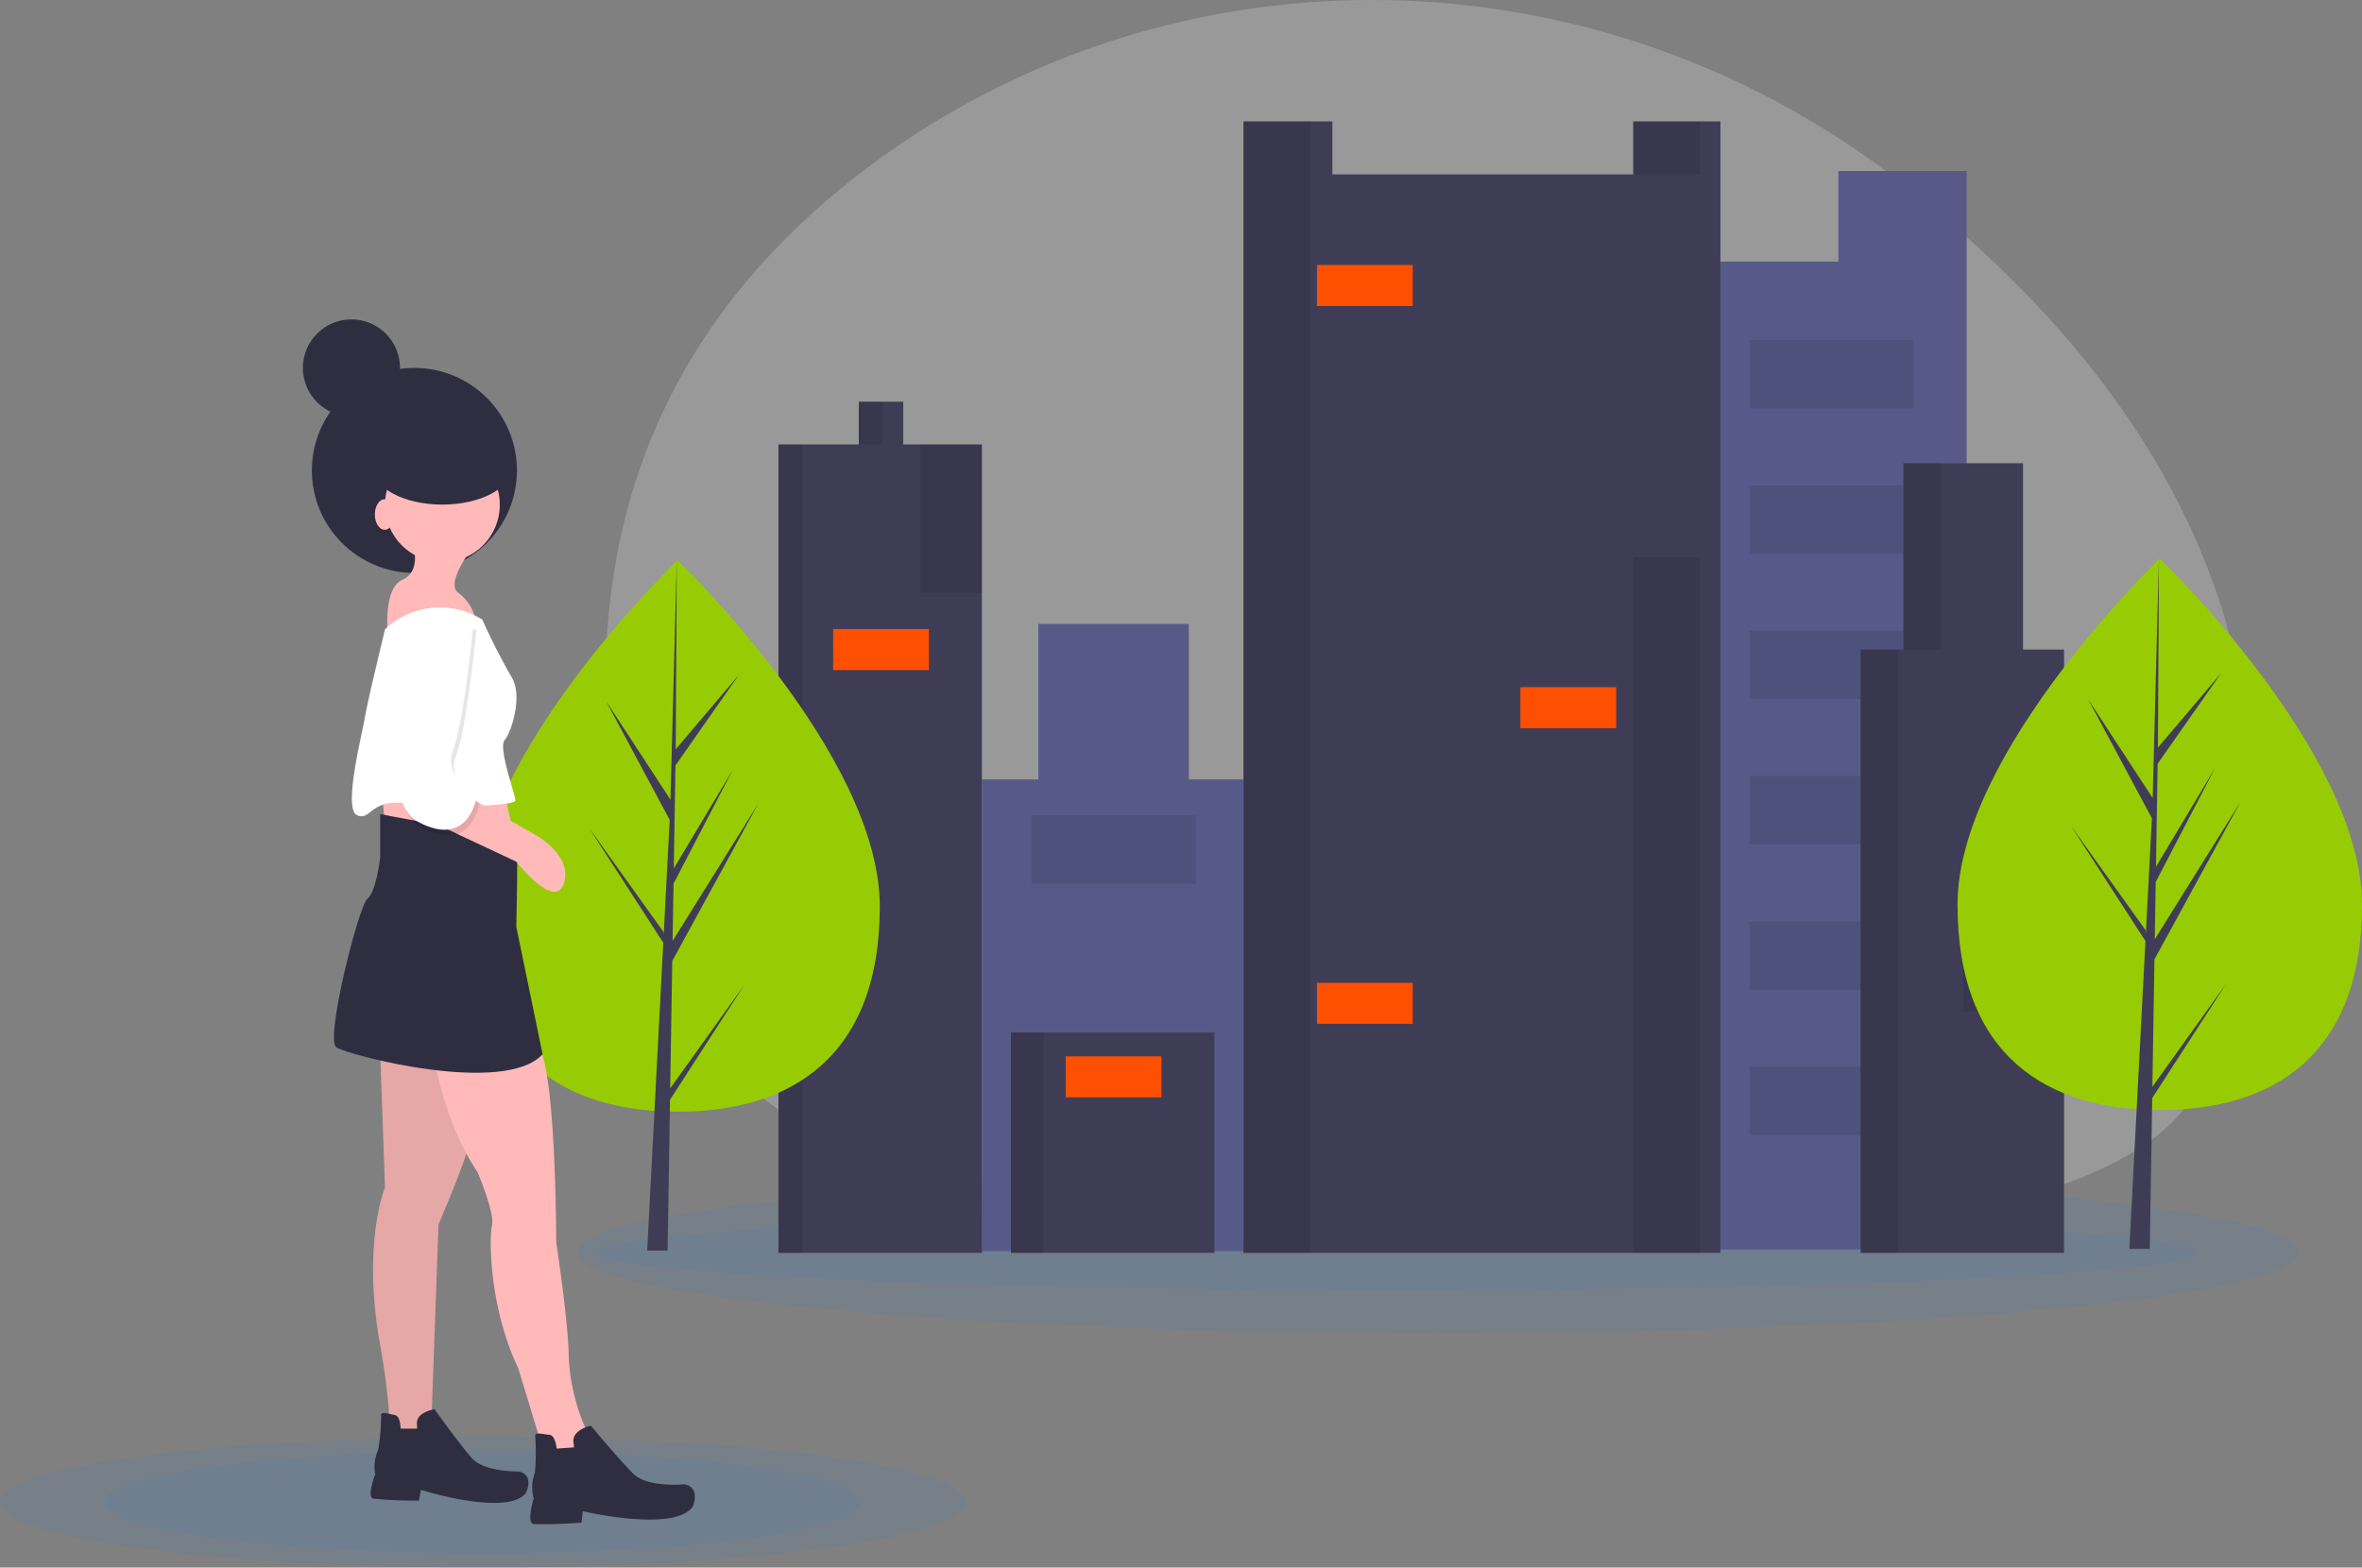 <svg xmlns="http://www.w3.org/2000/svg" width="239.633" height="159.069" viewBox="0 0 239.633 159.069">
  <rect x="0" y="0" width="239.633" height="159.069" fill="#808080" stroke="none"/>
  <g id="Groupe_310" data-name="Groupe 310" transform="translate(-110 0)">
    <path id="Tracé_560" data-name="Tracé 560" d="M500.807,18.216C470.282-5.313,427.814-6.275,396.832,16.651c-16.378,12.119-29.075,30.66-26.765,58.891.817,9.986,3.089,18.178,6.4,24.884,13.428,27.186,68.581,26.139,71.644,26.135q2.977,0,5.953.133c6.951.319,64.391,1.653,76.092-14.511,2.986-5.743,5.161-12.943,6.208-21.912C540.177,57.608,521.139,33.889,500.807,18.216Z" transform="translate(-198.338 0)" fill="#fff" opacity="0.197"/>
    <ellipse id="Ellipse_282" data-name="Ellipse 282" cx="87.287" cy="8.194" rx="87.287" ry="8.194" transform="translate(168.576 118.891)" fill="#2d7dd2" opacity="0.1"/>
    <ellipse id="Ellipse_283" data-name="Ellipse 283" cx="81.184" cy="3.846" rx="81.184" ry="3.846" transform="translate(170.416 123.239)" fill="#2d7dd2" opacity="0.1"/>
    <path id="Tracé_561" data-name="Tracé 561" d="M859.816,73.342v9.192H847.849v100.25h24.976V73.342Z" transform="translate(-563.305 -55.992)" fill="#575a89"/>
    <path id="Tracé_562" data-name="Tracé 562" d="M552.1,283.422V267.639H536.833v15.783h-5.724v47.87h26.537v-47.87Z" transform="translate(-321.492 -204.327)" fill="#575a89"/>
    <rect id="Rectangle_1480" data-name="Rectangle 1480" width="20.64" height="22.374" transform="translate(212.565 104.765)" fill="#3f3d56"/>
    <rect id="Rectangle_1481" data-name="Rectangle 1481" width="3.295" height="22.374" transform="translate(212.565 104.765)" opacity="0.1"/>
    <path id="Tracé_563" data-name="Tracé 563" d="M682.832,52.079v5.377H652.306V52.079h-9.019V166.9h48.391V52.079Z" transform="translate(-407.134 -39.759)" fill="#3f3d56"/>
    <rect id="Rectangle_1482" data-name="Rectangle 1482" width="6.764" height="5.377" transform="translate(275.698 12.32)" opacity="0.1"/>
    <rect id="Rectangle_1483" data-name="Rectangle 1483" width="6.764" height="114.819" transform="translate(236.153 12.32)" opacity="0.1"/>
    <path id="Tracé_564" data-name="Tracé 564" d="M456.52,176.659v-4.336h-4.51v4.336h-8.152V258.7H464.5V176.659Z" transform="translate(-254.881 -131.559)" fill="#3f3d56"/>
    <rect id="Rectangle_1484" data-name="Rectangle 1484" width="2.428" height="4.336" transform="translate(197.129 40.764)" opacity="0.1"/>
    <rect id="Rectangle_1485" data-name="Rectangle 1485" width="2.428" height="82.038" transform="translate(188.977 45.1)" opacity="0.1"/>
    <rect id="Rectangle_1486" data-name="Rectangle 1486" width="6.764" height="70.591" transform="translate(275.698 56.548)" opacity="0.1"/>
    <rect id="Rectangle_1487" data-name="Rectangle 1487" width="6.244" height="15.09" transform="translate(203.372 45.1)" opacity="0.1"/>
    <rect id="Rectangle_1488" data-name="Rectangle 1488" width="9.713" height="4.163" transform="translate(243.611 26.889)" fill="#ff4f00"/>
    <rect id="Rectangle_1489" data-name="Rectangle 1489" width="9.713" height="4.163" transform="translate(264.251 69.729)" fill="#ff4f00"/>
    <rect id="Rectangle_1490" data-name="Rectangle 1490" width="9.713" height="4.163" transform="translate(243.611 99.735)" fill="#ff4f00"/>
    <rect id="Rectangle_1491" data-name="Rectangle 1491" width="9.713" height="4.163" transform="translate(194.527 63.832)" fill="#ff4f00"/>
    <rect id="Rectangle_1492" data-name="Rectangle 1492" width="9.713" height="4.163" transform="translate(218.115 107.193)" fill="#ff4f00"/>
    <rect id="Rectangle_1493" data-name="Rectangle 1493" width="16.65" height="6.938" transform="translate(214.646 82.738)" opacity="0.1"/>
    <rect id="Rectangle_1494" data-name="Rectangle 1494" width="16.65" height="6.938" transform="translate(287.492 34.52)" opacity="0.1"/>
    <rect id="Rectangle_1495" data-name="Rectangle 1495" width="16.65" height="6.938" transform="translate(287.492 49.263)" opacity="0.1"/>
    <rect id="Rectangle_1496" data-name="Rectangle 1496" width="16.65" height="6.938" transform="translate(287.492 64.006)" opacity="0.1"/>
    <rect id="Rectangle_1497" data-name="Rectangle 1497" width="16.65" height="6.938" transform="translate(287.492 78.748)" opacity="0.1"/>
    <rect id="Rectangle_1498" data-name="Rectangle 1498" width="16.65" height="6.938" transform="translate(287.492 93.491)" opacity="0.1"/>
    <rect id="Rectangle_1499" data-name="Rectangle 1499" width="16.65" height="6.938" transform="translate(287.492 108.234)" opacity="0.1"/>
    <path id="Tracé_565" data-name="Tracé 565" d="M924.447,217.623V198.718H912.306v18.905H907.97v61.225h20.64V217.623Z" transform="translate(-609.204 -151.71)" fill="#3f3d56"/>
    <rect id="Rectangle_1500" data-name="Rectangle 1500" width="3.816" height="18.905" transform="translate(303.102 47.008)" opacity="0.1"/>
    <rect id="Rectangle_1501" data-name="Rectangle 1501" width="3.816" height="61.225" transform="translate(298.766 65.914)" opacity="0.1"/>
    <rect id="Rectangle_1502" data-name="Rectangle 1502" width="10.233" height="6.07" transform="translate(309.173 96.613)" opacity="0.1"/>
    <rect id="Rectangle_1503" data-name="Rectangle 1503" width="9.713" height="4.163" transform="translate(309.519 87.594)" fill="#ff6584"/>
    <path id="Tracé_566" data-name="Tracé 566" d="M990.567,274.74c0,15.452-9.186,20.848-20.518,20.848s-20.517-5.4-20.517-20.848,20.517-35.11,20.517-35.11S990.567,259.288,990.567,274.74Z" transform="translate(-640.934 -182.944)" fill="#97cc04"/>
    <path id="Tracé_567" data-name="Tracé 567" d="M1006.492,293.224l.21-12.932,8.745-16-8.712,13.97.094-5.815,6.027-11.575-6,10.036h0l.17-10.458,6.454-9.215-6.427,7.571.106-19.177-.667,25.386.055-1.047-6.562-10.044,6.456,12.054-.611,11.68-.018-.31-7.564-10.57,7.542,11.665-.077,1.461-.014.022.006.12-1.551,29.633h2.073l.249-15.306L1014,282.738Z" transform="translate(-678.125 -182.944)" fill="#3f3d56"/>
    <path id="Tracé_568" data-name="Tracé 568" d="M354.893,275.447c0,15.452-9.186,20.848-20.518,20.848s-20.518-5.4-20.518-20.848,20.518-35.11,20.518-35.11S354.893,259.995,354.893,275.447Z" transform="translate(-155.634 -183.483)" fill="#97cc04"/>
    <path id="Tracé_569" data-name="Tracé 569" d="M370.819,293.931l.21-12.932,8.745-16-8.712,13.97.094-5.815,6.027-11.575-6,10.036h0l.17-10.458,6.454-9.215-6.427,7.571.106-19.177-.667,25.386.055-1.047-6.562-10.044,6.457,12.054-.611,11.68-.018-.31-7.565-10.57,7.542,11.665-.076,1.461-.014.022.006.12-1.551,29.633h2.072l.249-15.306,7.523-11.636Z" transform="translate(-192.825 -183.483)" fill="#3f3d56"/>
    <ellipse id="Ellipse_284" data-name="Ellipse 284" cx="48.967" cy="6.624" rx="48.967" ry="6.624" transform="translate(110 145.821)" fill="#2d7dd2" opacity="0.1"/>
    <ellipse id="Ellipse_285" data-name="Ellipse 285" cx="38.322" cy="5.184" rx="38.322" ry="5.184" transform="translate(120.645 147.261)" fill="#2d7dd2" opacity="0.1"/>
    <circle id="Ellipse_286" data-name="Ellipse 286" cx="10.402" cy="10.402" r="10.402" transform="translate(141.641 37.336)" fill="#2f2e41"/>
    <circle id="Ellipse_287" data-name="Ellipse 287" cx="5.822" cy="5.822" r="5.822" transform="translate(149.062 45.406)" fill="#ffb9b9"/>
    <path id="Tracé_570" data-name="Tracé 570" d="M278.415,229.485s1.48,3.552-.79,4.539-1.382,6.809-1.382,6.809l8.881-1.875a4.492,4.492,0,0,0-1.776-3.552c-1.776-1.086,2.368-5.921,2.368-5.921Z" transform="translate(-126.787 -175.199)" fill="#ffb9b9"/>
    <path id="Tracé_571" data-name="Tracé 571" d="M273.877,338.852l.3,3.256,13.322,2.27-1.283-6.019Z" transform="translate(-125.111 -258.318)" fill="#ffb9b9"/>
    <path id="Tracé_572" data-name="Tracé 572" d="M270.712,443.343l.493,13.815s-2.368,5.625-.493,15.986.493,13.223.493,13.223l6.71.888-.395-3.849-1.579-3.355.691-19.143s3.059-7.1,3.158-8.486-.2-11.447-.2-11.447Z" transform="translate(-122.143 -336.659)" fill="#ffb9b9"/>
    <path id="Tracé_573" data-name="Tracé 573" d="M270.712,443.343l.493,13.815s-2.368,5.625-.493,15.986.493,13.223.493,13.223l6.71.888-.395-3.849-1.579-3.355.691-19.143s3.059-7.1,3.158-8.486-.2-11.447-.2-11.447Z" transform="translate(-122.143 -336.659)" opacity="0.1"/>
    <path id="Tracé_574" data-name="Tracé 574" d="M272.036,606.467s0-1.283-.592-1.381-1.382-.395-1.382,0a21.583,21.583,0,0,1-.3,3.552,4.1,4.1,0,0,0-.3,2.467s-.888,2.27-.2,2.467a42.324,42.324,0,0,0,4.638.2l.2-1.085s8.782,2.763,10.657.3c0,0,.888-1.776-.691-2.171,0,0-3.552.1-4.835-1.382s-3.75-4.934-3.75-4.934-1.974.3-1.776,1.579v.395Z" transform="translate(-121.395 -461.496)" fill="#2f2e41"/>
    <path id="Tracé_575" data-name="Tracé 575" d="M295.985,447.63s.987,6.907,4.44,11.94c0,0,1.776,4.145,1.48,5.427s-.3,8.289,2.664,14.505l2.763,9.078,1.381,3.257,2.368.987,3.848.3-2.171-4.539-1.085-2.368a20.728,20.728,0,0,1-1.974-7.6c0-3.552-1.283-11.94-1.283-11.94s0-18.946-2.072-20.13S295.985,447.63,295.985,447.63Z" transform="translate(-141.989 -340.65)" fill="#ffb9b9"/>
    <path id="Tracé_576" data-name="Tracé 576" d="M258.909,349.4l-.987-.2v4.44s-.395,3.454-1.283,4.145-4.342,14.308-3.158,15.1,17.071,4.934,20.919.691l-2.664-12.927s.2-8.881,0-8.881S258.909,349.4,258.909,349.4Z" transform="translate(-109.353 -266.597)" fill="#2f2e41"/>
    <path id="Tracé_577" data-name="Tracé 577" d="M274.14,261.785a8.133,8.133,0,0,0-9.868.987s-1.776,7.3-2.072,9.078-2.171,9.078-.789,9.769,1.382-1.677,4.934-1.184,11.151.3,11.151-.3-1.776-5.328-1.086-6.118,1.875-4.539.691-6.414A64.7,64.7,0,0,1,274.14,261.785Z" transform="translate(-115.21 -198.914)" fill="#fff"/>
    <path id="Tracé_578" data-name="Tracé 578" d="M289.728,343.988l9.868,4.638s3.947,5.033,4.835,2.171-2.96-4.934-2.96-4.934l-6.611-3.75-5.131,1.677Z" transform="translate(-137.212 -261.184)" fill="#ffb9b9"/>
    <path id="Tracé_579" data-name="Tracé 579" d="M284.087,269.948s-5.625,17.367-.493,20.13,5.921-2.467,5.921-2.467-3.453-2.171-2.368-4.835,2.072-12.828,2.072-12.828Z" transform="translate(-130.88 -206.09)" opacity="0.1"/>
    <path id="Tracé_580" data-name="Tracé 580" d="M282.835,267.445s-5.625,17.367-.493,20.13,5.921-2.467,5.921-2.467-3.454-2.171-2.368-4.835,2.072-12.828,2.072-12.828Z" transform="translate(-129.925 -204.179)" fill="#fff"/>
    <path id="Tracé_581" data-name="Tracé 581" d="M340.11,613.88s-.1-1.344-.727-1.4-1.477-.307-1.447.107a22.677,22.677,0,0,1-.036,3.743,4.3,4.3,0,0,0-.119,2.607s-.755,2.446-.016,2.6a44.444,44.444,0,0,0,4.873-.151l.123-1.152s9.412,2.216,11.185-.513c0,0,.793-1.929-.891-2.22,0,0-3.713.378-5.171-1.074s-4.308-4.878-4.308-4.878-2.044.462-1.738,1.791l.031.414Z" transform="translate(-173.638 -466.88)" fill="#2f2e41"/>
    <ellipse id="Ellipse_288" data-name="Ellipse 288" cx="7.026" cy="3.741" rx="7.026" ry="3.741" transform="translate(147.846 43.723)" fill="#2f2e41"/>
    <ellipse id="Ellipse_289" data-name="Ellipse 289" cx="1.004" cy="1.551" rx="1.004" ry="1.551" transform="translate(148.028 50.658)" fill="#ffb9b9"/>
    <circle id="Ellipse_290" data-name="Ellipse 290" cx="4.927" cy="4.927" r="4.927" transform="translate(140.729 32.409)" fill="#2f2e41"/>
  </g>
</svg>
